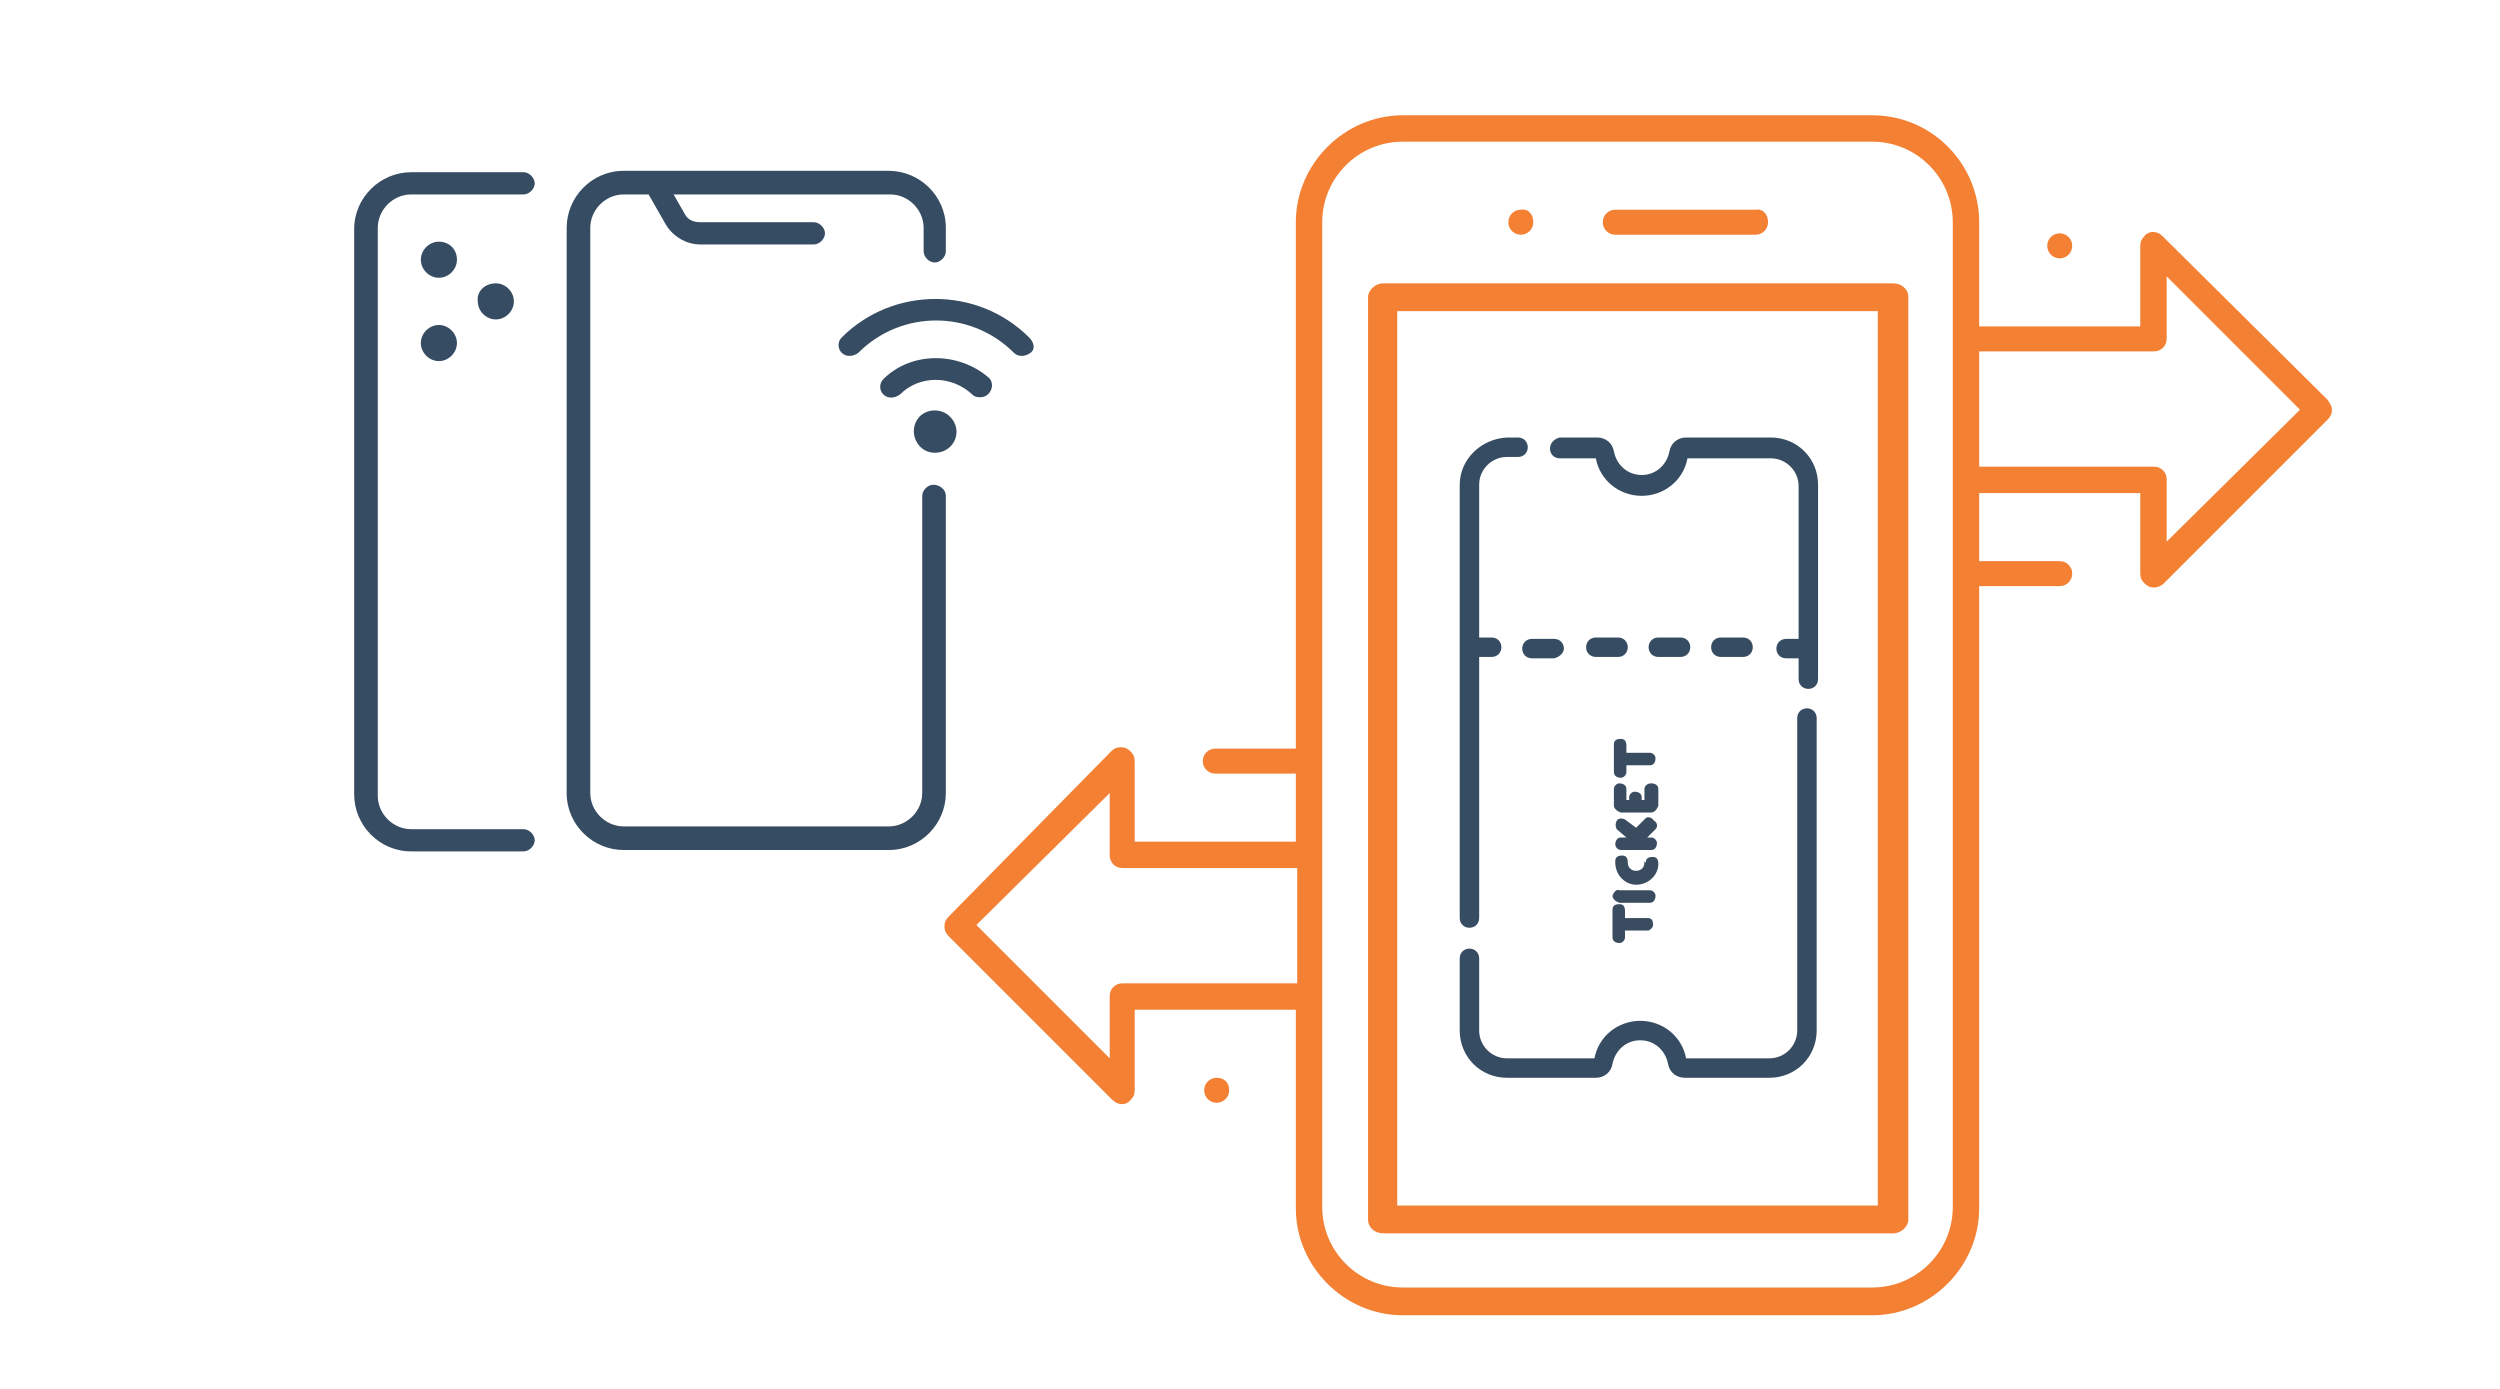 <?xml version="1.0" encoding="utf-8"?>
<!-- Generator: Adobe Illustrator 23.0.6, SVG Export Plug-In . SVG Version: 6.00 Build 0)  -->
<svg version="1.1" id="Livello_1" xmlns="http://www.w3.org/2000/svg" xmlns:xlink="http://www.w3.org/1999/xlink" x="0px" y="0px"
	 viewBox="0 0 180 100" style="enable-background:new 0 0 180 100;" xml:space="preserve">
<style type="text/css">
	.st0{fill:#F38033;}
	.st1{fill:#364C62;}
	.st2{fill:#3A4C60;}
</style>
<title>icone</title>
<g id="outline">
	<g>
		<path class="st0" d="M167.6,28.8L155.7,17c-0.4-0.4-1-0.4-1.3,0c-0.2,0.2-0.3,0.4-0.3,0.7v5.8h-11.6V16c0-4.2-3.4-7.7-7.7-7.7H101
			c-4.2,0-7.7,3.5-7.7,7.7v37.9h-5.8c-0.5,0-0.9,0.4-0.9,0.9c0,0.5,0.4,0.9,0.9,0.9h5.8v4.9H81.7v-5.8c0-0.3-0.1-0.5-0.3-0.7
			c-0.2-0.2-0.4-0.3-0.7-0.3s-0.5,0.1-0.7,0.3L68.3,66c-0.2,0.2-0.3,0.4-0.3,0.7s0.1,0.5,0.3,0.7l11.8,11.8c0.4,0.4,1,0.4,1.3,0
			c0.2-0.2,0.3-0.4,0.3-0.7v-5.8h11.6v14.3c0,4.2,3.5,7.7,7.7,7.7h33.8c4.2,0,7.7-3.5,7.7-7.7V42.2h5.8c0.5,0,0.9-0.4,0.9-0.9
			c0-0.5-0.4-0.9-0.9-0.9h-5.8v-4.9h11.6v5.8c0,0.3,0.1,0.5,0.3,0.7c0.2,0.2,0.4,0.3,0.7,0.3c0,0,0,0,0,0c0.2,0,0.5-0.1,0.7-0.3
			l11.8-11.8c0.2-0.2,0.3-0.4,0.3-0.7S167.7,29,167.6,28.8z M93.3,70.8H80.8c-0.5,0-0.9,0.4-0.9,0.9v4.5l-9.6-9.6l9.6-9.5v4.5
			c0,0.5,0.4,0.9,0.9,0.9h12.6V70.8z M140.6,86.9c0,3.2-2.6,5.8-5.8,5.8H101c-3.2,0-5.8-2.6-5.8-5.8V16c0-3.2,2.6-5.8,5.8-5.8h33.8
			c3.2,0,5.8,2.6,5.8,5.8V86.9z M156,39v-4.5c0-0.5-0.4-0.9-0.9-0.9h-12.6v-8.3h12.6c0.5,0,0.9-0.4,0.9-0.9v-4.5l9.6,9.6L156,39z"/>
	</g>
	<g>
		<path class="st0" d="M136.3,20.4H99.6c-0.6,0-1.1,0.5-1.1,1v66.4c0,0.6,0.5,1,1.1,1h36.7c0.6,0,1.1-0.5,1.1-1V21.4
			C137.4,20.8,136.9,20.4,136.3,20.4z M135.2,86.8h-34.6V22.4h34.6V86.8z"/>
	</g>
	<g>
		<path class="st0" d="M127.3,16c0,0.5-0.4,0.9-0.9,0.9h-10.1c-0.5,0-0.9-0.4-0.9-0.9c0-0.5,0.4-0.9,0.9-0.9h10.1
			C126.9,15,127.3,15.4,127.3,16z"/>
	</g>
	<g>
		<path class="st0" d="M110.4,16c0,0.5-0.4,0.9-0.9,0.9c-0.5,0-0.9-0.4-0.9-0.9c0-0.5,0.4-0.9,0.9-0.9C110,15,110.4,15.4,110.4,16z"
			/>
	</g>
	<g>
		<path class="st0" d="M88.5,78.5c0,0.5-0.4,0.9-0.9,0.9s-0.9-0.4-0.9-0.9c0-0.5,0.4-0.9,0.9-0.9S88.5,77.9,88.5,78.5z"/>
	</g>
	<g>
		<circle class="st0" cx="148.3" cy="17.7" r="0.9"/>
	</g>
</g>
<g>
	<g>
		<path class="st1" d="M129.4,51.7v22.5c0,1.1-0.9,2-2,2h-6c-0.3-1.6-1.7-2.7-3.3-2.7c-1.6,0-3,1.1-3.3,2.7h-6.3c-1.1,0-2-0.9-2-2
			V69c0-0.4-0.3-0.7-0.7-0.7s-0.7,0.3-0.7,0.7v5.2c0,1.9,1.5,3.4,3.4,3.4h6.4c0.6,0,1.1-0.4,1.2-1c0.2-1,1-1.7,2-1.7
			c1,0,1.8,0.7,2,1.7c0.1,0.6,0.6,1,1.2,1h6.1c1.9,0,3.4-1.5,3.4-3.4V51.7c0-0.4-0.3-0.7-0.7-0.7S129.4,51.3,129.4,51.7z"/>
		<path class="st1" d="M111.6,32.3c0,0.4,0.3,0.7,0.7,0.7h2.6c0.3,1.6,1.7,2.7,3.3,2.7c1.6,0,3-1.1,3.3-2.7h6c1.1,0,2,0.9,2,2v11
			h-0.9c-0.4,0-0.7,0.3-0.7,0.7c0,0.4,0.3,0.7,0.7,0.7h0.9v1.5c0,0.4,0.3,0.7,0.7,0.7s0.7-0.3,0.7-0.7V34.9c0-1.9-1.5-3.4-3.4-3.4
			h-6.1c-0.6,0-1.1,0.4-1.2,1c-0.2,1-1,1.7-2,1.7c-1,0-1.8-0.7-2-1.7c-0.1-0.6-0.6-1-1.2-1h-2.7C111.9,31.6,111.6,31.9,111.6,32.3z"
			/>
		<path class="st1" d="M105.1,34.9v31.2c0,0.4,0.3,0.7,0.7,0.7s0.7-0.3,0.7-0.7V47.3h0.9c0.4,0,0.7-0.3,0.7-0.7s-0.3-0.7-0.7-0.7
			h-0.9v-11c0-1.1,0.9-2,2-2h0.8c0.4,0,0.7-0.3,0.7-0.7c0-0.4-0.3-0.7-0.7-0.7h-0.8C106.6,31.6,105.1,33.1,105.1,34.9z"/>
		<path class="st1" d="M112.6,46.7c0-0.4-0.3-0.7-0.7-0.7h-1.6c-0.4,0-0.7,0.3-0.7,0.7c0,0.4,0.3,0.7,0.7,0.7h1.6
			C112.3,47.3,112.6,47,112.6,46.7L112.6,46.7z"/>
		<path class="st1" d="M116.5,47.3c0.4,0,0.7-0.3,0.7-0.7c0-0.4-0.3-0.7-0.7-0.7h-1.6c-0.4,0-0.7,0.3-0.7,0.7c0,0.4,0.3,0.7,0.7,0.7
			H116.5z"/>
		<path class="st1" d="M121,47.3c0.4,0,0.7-0.3,0.7-0.7c0-0.4-0.3-0.7-0.7-0.7h-1.6c-0.4,0-0.7,0.3-0.7,0.7c0,0.4,0.3,0.7,0.7,0.7
			H121z"/>
		<path class="st1" d="M125.5,47.3c0.4,0,0.7-0.3,0.7-0.7c0-0.4-0.3-0.7-0.7-0.7h-1.6c-0.4,0-0.7,0.3-0.7,0.7c0,0.4,0.3,0.7,0.7,0.7
			H125.5z"/>
	</g>
</g>
<path class="st2" d="M116.1,65.6l0,1.9c0,0.3,0.3,0.4,0.5,0.4c0.2,0,0.4-0.2,0.4-0.4l0-0.5l1.7,0c0.2-0.1,0.4-0.3,0.3-0.6
	c0-0.2-0.2-0.3-0.3-0.3l-1.7,0l0-0.5c0-0.3-0.1-0.5-0.4-0.5c-0.3,0-0.5,0.1-0.5,0.4C116.1,65.6,116.1,65.6,116.1,65.6L116.1,65.6z"
	/>
<path class="st2" d="M116.1,64.5c0,0.2,0.2,0.4,0.5,0.5l2.2,0c0.3,0,0.4-0.3,0.4-0.5c0-0.2-0.2-0.4-0.4-0.4l-2.2,0
	C116.4,64,116.2,64.2,116.1,64.5L116.1,64.5z"/>
<path class="st2" d="M118.5,58.9l-0.7,0.7L117,59c-0.2-0.1-0.5-0.1-0.6,0.1c-0.1,0.2-0.1,0.4,0,0.6l0.7,0.6l-0.4,0
	c-0.3,0-0.4,0.3-0.4,0.5c0,0.2,0.2,0.4,0.4,0.4l2.2,0c0.3,0,0.4-0.3,0.4-0.5c0-0.2-0.2-0.4-0.4-0.4l-0.3,0l0.6-0.6
	c0.2-0.2,0.1-0.5-0.1-0.6C118.9,58.8,118.6,58.8,118.5,58.9L118.5,58.9z"/>
<path class="st2" d="M116.2,53.7l0,1.9c0,0.3,0.3,0.4,0.5,0.4c0.2,0,0.4-0.2,0.4-0.4l0-0.5l1.7,0c0.3,0,0.4-0.3,0.4-0.5
	c0-0.2-0.2-0.4-0.4-0.4l-1.7,0l0-0.5c0-0.3-0.1-0.5-0.4-0.5s-0.5,0.1-0.5,0.4C116.2,53.6,116.2,53.6,116.2,53.7L116.2,53.7z"/>
<path class="st2" d="M118.4,62.1c0,0.4-0.3,0.6-0.6,0.6c-0.4,0-0.6-0.3-0.6-0.6c0-0.3-0.1-0.5-0.4-0.5s-0.5,0.1-0.5,0.4
	c0,0,0,0.1,0,0.1c0,0.9,0.7,1.6,1.5,1.6c0.9,0,1.6-0.7,1.6-1.5l0,0c0-0.3-0.1-0.5-0.4-0.5c-0.3,0-0.5,0.1-0.5,0.4
	C118.3,62,118.3,62,118.4,62.1z"/>
<path class="st2" d="M118.4,56.8l0,0.8l-0.2,0l0-0.2c0-0.3-0.3-0.4-0.5-0.4c-0.2,0-0.4,0.2-0.4,0.4l0,0.2l-0.2,0l0-0.8l0,0
	c0-0.3-0.3-0.4-0.5-0.4c-0.2,0-0.4,0.2-0.4,0.4l0,1.2c0,0.2,0.2,0.4,0.5,0.5l2.2,0c0.2,0,0.4-0.2,0.5-0.5l0-1.2
	c0-0.3-0.3-0.4-0.5-0.4C118.6,56.4,118.4,56.6,118.4,56.8z"/>
<path class="st1" d="M68.1,35.7v21.4c0,2.2-1.8,4.1-4.1,4.1H44.9c-2.2,0-4.1-1.8-4.1-4.1V16.4c0-2.2,1.8-4.1,4.1-4.1H64
	c2.2,0,4.1,1.8,4.1,4.1v1.7c0,0.4-0.4,0.8-0.8,0.8c-0.4,0-0.8-0.4-0.8-0.8v-1.7c0-1.3-1.1-2.4-2.4-2.4H48.5l0.8,1.4
	c0.2,0.4,0.6,0.6,1.1,0.6h8.2c0.4,0,0.8,0.4,0.8,0.8c0,0.4-0.4,0.8-0.8,0.8h-8.2c-1,0-2-0.6-2.5-1.5L46.7,14h-1.8
	c-1.3,0-2.4,1.1-2.4,2.4v40.7c0,1.3,1.1,2.4,2.4,2.4H64c1.3,0,2.4-1.1,2.4-2.4V35.7c0-0.4,0.4-0.8,0.8-0.8S68.1,35.2,68.1,35.7
	L68.1,35.7z M38.5,13.2c0-0.4-0.4-0.8-0.8-0.8h-8.1c-2.2,0-4.1,1.8-4.1,4.1v40.7c0,2.2,1.8,4.1,4.1,4.1h8.1c0.4,0,0.8-0.4,0.8-0.8
	s-0.4-0.8-0.8-0.8h-8.1c-1.3,0-2.4-1.1-2.4-2.4V16.4c0-1.3,1.1-2.4,2.4-2.4h8.1C38.1,14,38.5,13.6,38.5,13.2z M32.9,24.7
	c0,0.7-0.6,1.3-1.3,1.3s-1.3-0.6-1.3-1.3c0-0.7,0.6-1.3,1.3-1.3S32.9,24,32.9,24.7z M32.9,18.7c0,0.7-0.6,1.3-1.3,1.3
	s-1.3-0.6-1.3-1.3s0.6-1.3,1.3-1.3S32.9,17.9,32.9,18.7z M35.7,20.4c0.7,0,1.3,0.6,1.3,1.3c0,0.7-0.6,1.3-1.3,1.3
	c-0.7,0-1.3-0.6-1.3-1.3C34.3,21,34.9,20.4,35.7,20.4z M68.4,30c1,1,0.3,2.6-1.1,2.6c-1.3,0-2-1.6-1.1-2.6
	C66.8,29.4,67.8,29.4,68.4,30C68.4,30,68.4,30,68.4,30L68.4,30z M63.6,27.3c-0.3,0.3-0.3,0.8,0,1.1c0.3,0.3,0.8,0.3,1.2,0
	c1.4-1.4,3.7-1.4,5.2,0c0.2,0.2,0.4,0.2,0.6,0.2c0.7,0,1.1-0.9,0.6-1.4C69,25.3,65.6,25.3,63.6,27.3L63.6,27.3z M74.1,24.3
	c-3.7-3.7-9.8-3.7-13.5,0c-0.3,0.3-0.3,0.8,0,1.1c0.3,0.3,0.8,0.3,1.2,0c3.1-3.1,8.1-3.1,11.2,0c0.3,0.3,0.8,0.3,1.2,0
	S74.4,24.6,74.1,24.3z"/>
</svg>

